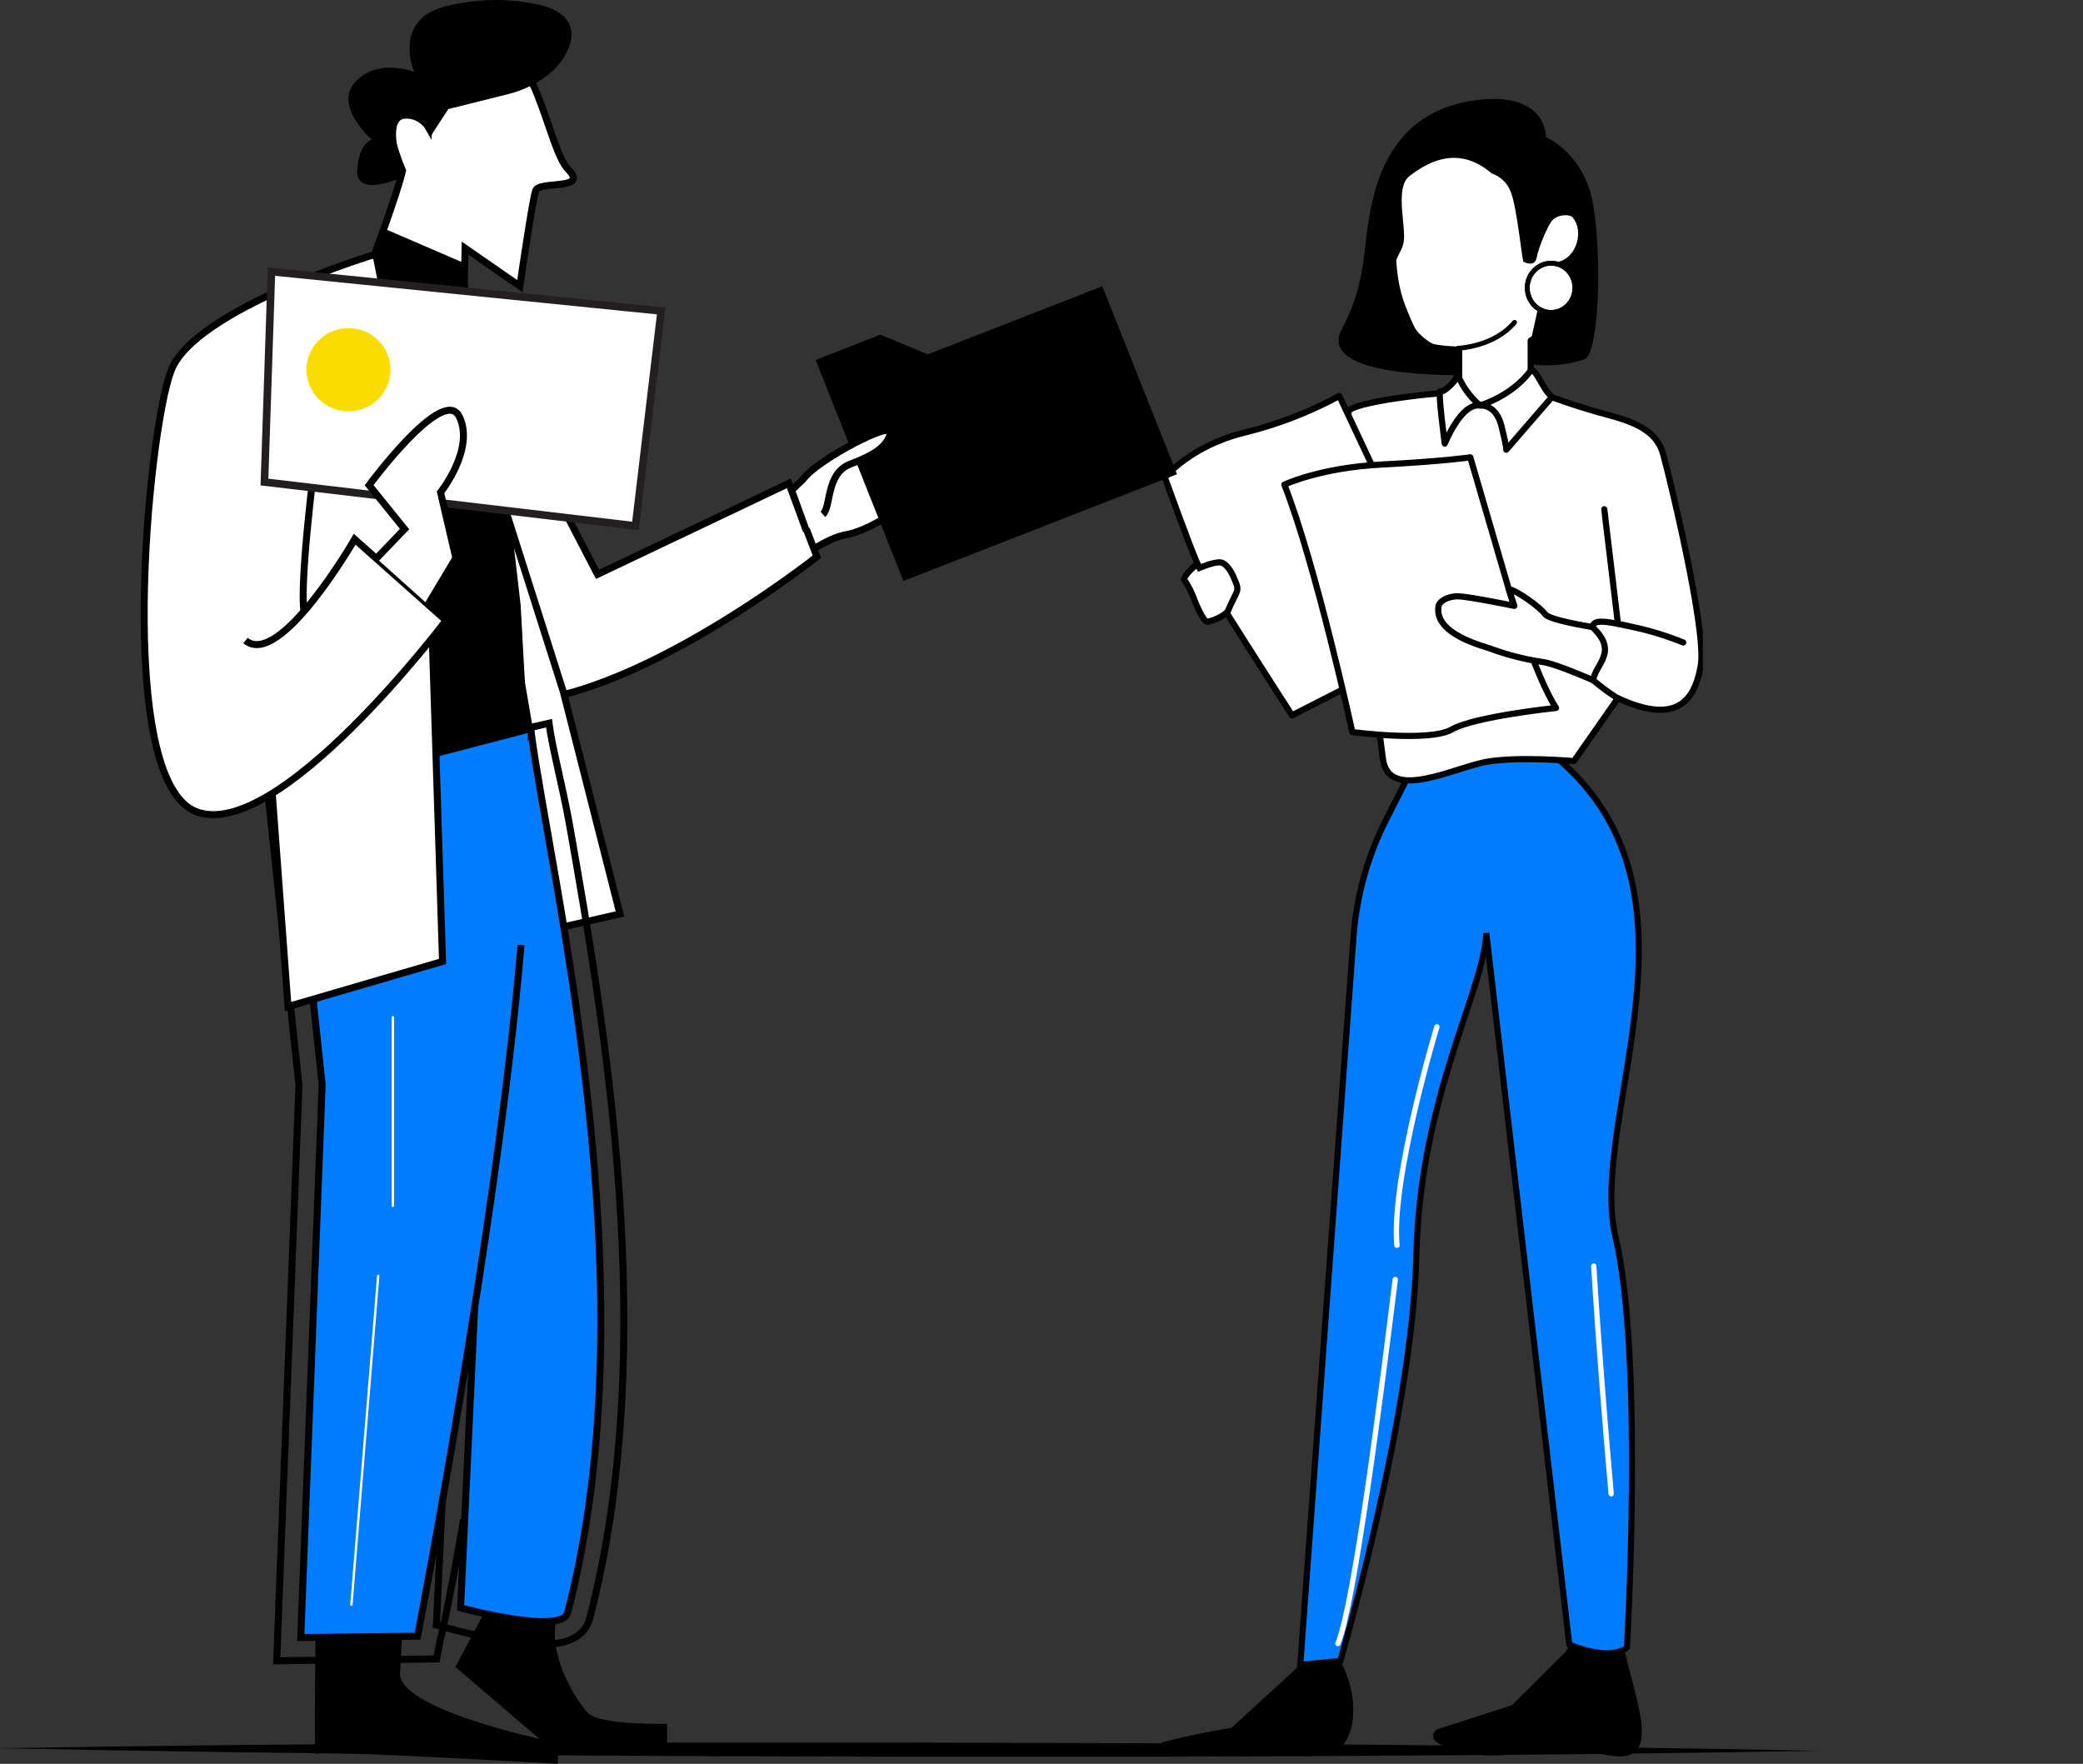 <svg width="274" height="232" viewBox="0 0 274 232" fill="none" xmlns="http://www.w3.org/2000/svg">
<rect x="0" y="0" width="274" height="232" fill="#333333" stroke="none"/>
<g clip-path="url(#clip0_137_340)">
<path d="M171.038 218.979L162.004 227.25C162.004 227.25 146.458 229.831 152.317 230.649C158.176 231.467 170.33 229.906 174.158 230.436C177.986 230.965 179.448 224.25 176.301 218.461C173.153 212.673 171.038 218.979 171.038 218.979Z" fill="black"/>
<path d="M205.959 217.251L198.878 224.29L189.007 227.475C189.007 227.475 185.921 229.595 194.849 230.833C198.197 231.299 204.631 229.485 211.26 230.833C219.709 232.561 214.475 222.689 213.197 214.533C211.919 206.377 205.959 217.251 205.959 217.251Z" fill="black"/>
<path d="M195.508 122.734L206.428 216.313C206.428 216.313 211.673 218.617 214.011 216.704C214.011 216.704 216.244 178.494 212.505 162.707C208.766 146.919 226.327 116.681 204.006 99.05C195.335 92.213 196.015 98.175 186.334 99.932L182.31 107.863C179.917 112.581 178.469 117.748 178.053 123.057L171.038 218.979L176.301 218.461C176.301 218.461 185.82 186.207 186.306 165.184C186.791 144.161 195.167 130.452 195.508 122.734Z" fill="#017CFF" stroke="black" stroke-width="0.8" stroke-miterlimit="10"/>
<path d="M209.642 166.531C210.334 177.659 211.216 188.418 211.936 196.482" stroke="white" stroke-width="0.7" stroke-linecap="round" stroke-linejoin="round"/>
<path d="M183.533 168.294C181.652 183.54 178.148 210.985 175.988 216.18" stroke="white" stroke-width="0.7" stroke-linecap="round" stroke-linejoin="round"/>
<path d="M189.007 135.06C189.007 135.06 182.947 155.064 183.756 163.801" stroke="white" stroke-width="0.7" stroke-linecap="round" stroke-linejoin="round"/>
<path d="M192.221 17.112C192.221 17.112 187.238 16.945 185.173 19.618C183.108 22.29 184.196 24.387 183.756 26.771C183.315 29.156 182.5 35.382 184.526 40.485C186.551 45.589 186.914 45.715 191.942 46.009V53.03C191.942 53.03 197.935 55.334 199.676 53.243C201.417 51.152 201.35 50.363 201.35 50.363V44.799C202.811 43.904 204.102 42.743 205.161 41.372C206.941 39.069 209.698 33.804 207.672 28.868C205.647 23.932 201.835 16.905 199.525 16.49C197.215 16.076 192.221 17.112 192.221 17.112Z" fill="white" stroke="black" stroke-width="0.81" stroke-linecap="round" stroke-linejoin="round"/>
<path d="M203.761 52.109C203.761 52.109 207.544 53.531 211.573 54.591C215.602 55.651 217.985 56.958 218.76 59.7C219.536 62.442 224.513 82.889 223.727 87.508C222.94 92.127 220.574 95.428 212.817 91.834L207.036 100.11C207.036 100.11 199.966 99.477 195.692 100.179C191.417 100.882 182.651 105.582 181.909 99.799C180.508 88.959 175.893 55.058 177.556 53.9C179.219 52.742 188.058 51.763 190.335 51.677L194.671 53.33L203.761 52.109Z" fill="white" stroke="black" stroke-width="0.81" stroke-linecap="round" stroke-linejoin="round"/>
<path d="M196.233 22.826C196.762 22.996 197.25 23.28 197.665 23.659C198.08 24.038 198.411 24.505 198.638 25.026C199.581 26.967 200.273 35.158 200.446 34.444C200.446 34.444 201.847 35.215 202.12 33.942C202.421 32.387 203.716 29.375 204.285 28.885C205.178 28.108 206.556 28.229 206.852 28.574C208.677 30.711 206.93 35.123 203.66 34.444L201.367 44.811L201.556 47.944C203.858 48.229 206.191 47.997 208.398 47.265C210.63 46.568 210.808 29.882 209.023 24.738C207.237 19.595 203.353 18.051 203.353 18.051C203.353 18.051 203.554 12.194 194.682 13.115C185.809 14.037 182.004 19.889 180.502 26.581C179.001 33.274 180.023 36.557 176.468 43.388C173.153 49.77 191.97 49.327 191.97 49.327V46.026C191.97 46.026 187.065 46.648 184.554 40.503C182.043 34.357 184.325 33.891 184.649 31.8C184.972 29.709 183.432 24.686 185.407 23.16C187.383 21.634 191.618 18.812 196.233 22.826Z" fill="black"/>
<path d="M191.758 45.813C191.758 45.813 196.484 45.658 199.224 42.403L191.758 45.813Z" fill="white"/>
<path d="M191.758 45.813C191.758 45.813 196.484 45.658 199.224 42.403" stroke="black" stroke-width="0.64" stroke-linecap="round" stroke-linejoin="round"/>
<path d="M201.378 48.681C201.378 48.681 199.408 51.786 194.682 53.33C193.41 52.257 192.407 50.884 191.758 49.327C191.758 49.327 191.663 49.252 191.523 49.736C191.384 50.219 189.905 51.665 189.492 51.464C189.079 51.262 190.05 58.346 190.05 58.346C190.05 58.346 192.187 52.955 194.693 53.341C194.693 53.341 196.769 53.059 197.516 56.077C198.264 59.095 198.136 59.158 198.136 59.158L204.151 52.206C203.805 51.904 203.504 51.551 203.258 51.158C202.728 50.375 201.819 48.405 201.378 48.681Z" fill="white" stroke="black" stroke-width="0.81" stroke-linecap="round" stroke-linejoin="round"/>
<path d="M221.411 84.507C219.24 83.625 217 82.939 214.715 82.457C213.872 82.266 213.163 82.117 212.572 82.007C210.228 81.57 209.676 81.742 209.447 82.457C209.447 82.457 209.665 89.368 209.547 89.455C210.518 90.276 211.535 91.035 212.594 91.73L212.806 91.834" stroke="black" stroke-width="0.81" stroke-linecap="round" stroke-linejoin="round"/>
<path d="M211.026 66.98C211.026 66.98 212.276 77.411 212.828 82.053L211.026 66.98Z" fill="white"/>
<path d="M211.026 66.98C211.026 66.98 212.276 77.411 212.828 82.053" stroke="black" stroke-width="0.81" stroke-linecap="round" stroke-linejoin="round"/>
<path d="M153.227 62.81C153.227 62.81 156.608 58.634 163.717 56.901C168.049 55.836 172.234 54.219 176.178 52.086L186.01 73.016L177.857 90.054L169.956 94.085C169.956 94.085 158.511 76.397 157.518 74.168C156.524 71.939 153.227 62.81 153.227 62.81Z" fill="white" stroke="black" stroke-width="0.81" stroke-linecap="round" stroke-linejoin="round"/>
<path d="M155.732 76.184C156.223 76.916 156.64 77.698 156.976 78.517C157.261 79.387 158.288 81.696 158.74 81.765C159.192 81.835 161.301 80.959 161.563 80.274C161.826 79.588 162.372 78.58 162.679 77.878C162.986 77.175 162.4 76.322 162.305 76C162.211 75.677 161.457 74.162 160.631 73.99C159.806 73.817 157.774 74.698 157.774 74.698L157.501 74.162C157.501 74.162 156.05 75.286 155.732 76.184Z" fill="white" stroke="black" stroke-width="0.81" stroke-miterlimit="10"/>
<path d="M168.946 63.749C168.946 63.749 173.572 61.526 181.78 61.099C189.989 60.673 193.404 60.155 193.404 60.155L198.46 77.48C198.46 77.48 201.947 88.925 204.681 93.118C204.681 93.118 193.984 94.23 190.993 95.94C188.002 97.651 177.891 96.286 177.891 96.286C177.891 96.286 173.098 74.284 168.946 63.749Z" fill="white" stroke="black" stroke-width="0.81" stroke-linecap="round" stroke-linejoin="round"/>
<path d="M209.447 82.474C212.996 85.728 209.826 87.37 209.57 89.472C207.271 88.475 204.207 87.254 202.985 87.082C200.621 86.739 198.297 86.149 196.049 85.319C195.53 85.066 188.477 83.482 189.241 79.663C189.353 79.122 190.402 78.407 191.813 78.436C193.225 78.465 199.196 79.692 199.196 79.692L198.476 77.497C199.475 77.613 202.706 79.951 203.208 80.752C203.71 81.552 209.028 82.393 209.447 82.474Z" fill="white" stroke="black" stroke-width="0.81" stroke-linecap="round" stroke-linejoin="round"/>
<path d="M191.942 28.73C191.942 28.73 194.827 27.059 196.607 29.404L191.942 28.73Z" fill="white"/>
<path d="M204.034 41.096C205.766 41.096 207.17 39.647 207.17 37.859C207.17 36.071 205.766 34.622 204.034 34.622C202.302 34.622 200.898 36.071 200.898 37.859C200.898 39.647 202.302 41.096 204.034 41.096Z" fill="white" stroke="black" stroke-width="0.63" stroke-linecap="round" stroke-linejoin="round"/>
<path d="M204.034 41.096C205.766 41.096 207.17 39.647 207.17 37.859C207.17 36.071 205.766 34.622 204.034 34.622C202.302 34.622 200.898 36.071 200.898 37.859C200.898 39.647 202.302 41.096 204.034 41.096Z" stroke="black" stroke-width="0.63" stroke-miterlimit="10"/>
</g>
<g clip-path="url(#clip1_137_340)">
<path d="M0 229.951C19.931 229.613 39.87 229.404 59.817 229.324C69.778 229.249 79.752 229.242 89.726 229.205H119.634L149.555 229.286C159.516 229.355 169.49 229.381 179.464 229.481C199.411 229.627 219.35 229.895 239.281 230.284C219.342 230.631 199.403 230.853 179.464 230.949C169.502 231.024 159.529 231.031 149.555 231.068H119.647L89.726 230.981C79.764 230.918 69.791 230.886 59.817 230.786C39.87 230.623 19.931 230.345 0 229.951Z" fill="black"/>
<path d="M101.511 76.267C101.511 76.267 107.594 70.963 111.289 70.332C114.984 69.7 122.459 64.82 123.734 60.375C125.008 55.93 115.166 58.582 115.166 58.582C115.166 58.582 107.996 62.746 106.748 64.364C105.5 65.982 98.014 71.583 96.858 71.96L101.516 75.562" fill="white"/>
<path d="M101.511 76.267C101.511 76.267 107.594 70.963 111.289 70.332C114.984 69.7 122.459 64.82 123.734 60.375C125.008 55.93 115.166 58.582 115.166 58.582C115.166 58.582 107.996 62.746 106.748 64.364C105.5 65.982 98.014 71.583 96.858 71.96L101.516 75.562" stroke="black" stroke-width="0.92" stroke-miterlimit="10"/>
<path d="M60.815 41.311L78.598 75.546L103.765 63.579L107.455 73.222C107.455 73.222 80.617 94.493 64.509 92.164" fill="white"/>
<path d="M60.815 41.311L78.598 75.546L103.765 63.579L107.455 73.222C107.455 73.222 80.617 94.493 64.509 92.164" stroke="black" stroke-width="0.92" stroke-miterlimit="10"/>
<path d="M74.394 121.848L81.548 120.214L74.116 91.04L62.592 54.779L69.977 97.867" fill="white"/>
<path d="M74.394 121.848L81.548 120.214L74.116 91.04L62.592 54.779L69.977 97.867" stroke="black" stroke-width="0.92" stroke-miterlimit="10"/>
<path d="M68.488 79.603L67.524 71.228L60.648 35.847L49.013 34.033L46.228 67.525L40.879 107.165L69.923 105.675L68.488 79.603Z" fill="black"/>
<path d="M66.796 206.343L59.899 219.254L71.68 229.332H87.744V226.733C87.744 226.733 79.016 226.966 77.361 225.332C75.706 223.699 69.693 214.342 75.358 209.419L66.796 206.343Z" fill="black"/>
<path d="M71.412 216.299C66.892 216.299 60.044 214.464 59.754 214.384L57.404 213.747L60.199 154.545L51.288 100.01L72.215 95.124C72.643 98.424 74.052 103.558 74.967 108.773C79.444 134.287 86.941 176.998 77.564 212.878C77.157 214.437 75.76 216.294 71.412 216.294V216.299Z" stroke="black" stroke-width="0.92" stroke-miterlimit="10"/>
<path d="M54.041 115.393L63.262 154.269L60.584 211.482C60.584 211.482 73.891 215.084 74.662 212.135C85.854 169.286 72.317 115.117 69.843 96.148L54.041 115.393Z" fill="#017CFF" stroke="black" stroke-width="0.92" stroke-miterlimit="10"/>
<path d="M41.559 106.306L45.414 142.567L42.736 212.342L52.418 212.236C54.48 201.308 62.876 155.669 65.526 124.049" stroke="black" stroke-width="0.92" stroke-miterlimit="10"/>
<path d="M60.986 199.876C58.79 212.538 57.939 215.562 57.896 215.79L57.43 218.203L36.397 218.442L39.325 142.779L34.972 101.813L68.675 93.034L69.746 95.973" stroke="black" stroke-width="0.92" stroke-miterlimit="10"/>
<path d="M69.446 95.936L38.265 104.057L42.378 142.668L39.561 215.387L54.924 215.212C54.924 215.212 65.473 160.841 68.536 124.299" fill="#017CFF"/>
<path d="M69.446 95.936L38.265 104.057L42.378 142.668L39.561 215.387L54.924 215.212C54.924 215.212 65.473 160.841 68.536 124.299" stroke="black" stroke-width="0.92" stroke-miterlimit="10"/>
<path d="M41.516 215.312C41.516 215.312 41.275 231.226 41.553 230.695C41.832 230.165 73.393 232 73.393 232V229.258C73.393 229.258 52.895 225.184 52.611 220.24L52.873 215.302L41.516 215.312Z" fill="black"/>
<path d="M49.071 33.986C49.071 33.986 52.209 25.61 52.953 22.443C52.953 22.443 49.741 15.224 52.531 14.911C53.298 14.8 54.082 14.924 54.776 15.267C55.47 15.611 56.041 16.156 56.413 16.831C56.413 16.831 57.157 7.898 63.781 6.158C70.405 4.419 71.974 19.467 74.742 22.284C77.511 25.101 70.913 23.711 70.458 25.079C70.003 26.448 68.381 37.635 68.381 37.635L61.178 32.644L60.991 41.131L49.071 33.986Z" fill="white" stroke="black" stroke-width="0.92" stroke-miterlimit="10"/>
<path d="M35.315 97.623L37.885 132.393L58.212 126.463L56.29 66.04L49.114 34.023L26.115 66.04L26.324 106.105" fill="white"/>
<path d="M35.315 97.623L37.885 132.393L58.212 126.463L56.29 66.04L49.114 34.023L26.115 66.04L26.324 106.105" stroke="black" stroke-width="0.92" stroke-miterlimit="10"/>
<path d="M111.621 58.253L118.839 76.415L154.829 62.375L144.997 37.651L122.036 46.61L115.814 44.016L107.289 47.342L111.621 58.253Z" fill="black"/>
<path d="M32.29 84.256C36.836 87.969 46.651 70.926 46.651 70.926L58.667 81.614C58.667 81.614 36.579 110.842 25.821 106.763C15.063 102.683 19.427 56.986 22.48 48.806C25.532 40.627 49.436 33.423 49.436 33.423C49.436 33.423 51.358 42.786 52.161 47.634" fill="white"/>
<path d="M32.29 84.256C36.836 87.969 46.651 70.926 46.651 70.926L58.667 81.614C58.667 81.614 36.579 110.842 25.821 106.763C15.063 102.683 19.427 56.986 22.48 48.806C25.532 40.627 49.436 33.423 49.436 33.423C49.436 33.423 51.358 42.786 52.161 47.634" stroke="black" stroke-width="0.92" stroke-miterlimit="10"/>
<path d="M41.452 60.402C41.452 60.402 39.31 76.951 40.027 80.622Z" fill="white"/>
<path d="M41.452 60.402C41.452 60.402 39.31 76.951 40.027 80.622" stroke="black" stroke-width="0.92" stroke-miterlimit="10"/>
<path d="M108.242 67.653C109.356 66.688 108.617 62.274 111.851 61.044C115.085 59.813 116.67 58.752 117.131 56.954C117.591 55.156 107.653 60.46 105.811 62.831C105.313 63.462 105.067 63.489 104.14 64.513L106.062 69.817" fill="white"/>
<path d="M108.242 67.653C109.356 66.688 108.617 62.274 111.851 61.044C115.085 59.813 116.67 58.752 117.131 56.954C117.591 55.156 107.653 60.46 105.811 62.831C105.313 63.462 105.067 63.489 104.14 64.513L106.062 69.817" stroke="black" stroke-width="0.92" stroke-miterlimit="10"/>
<path d="M50.501 30.055L61.168 34.654L63.058 48.626L49.013 34.033L50.501 30.055Z" fill="black"/>
<path d="M51.679 133.799V158.603" stroke="white" stroke-width="0.31" stroke-linecap="round" stroke-linejoin="round"/>
<path d="M49.752 167.822L46.223 211.069" stroke="white" stroke-width="0.31" stroke-linecap="round" stroke-linejoin="round"/>
<path d="M34.785 63.404L83.594 69.175L86.967 40.902L35.706 35.73L34.785 63.404Z" fill="white" stroke="#231F20" stroke-miterlimit="10"/>
<path d="M49.521 73.44L53.216 69.589L48.552 63.818C48.552 63.818 58.335 50.556 60.418 54.8C62.501 59.044 57.95 64.756 57.95 64.756L59.963 73.403L56.3 79.519" fill="white"/>
<path d="M49.521 73.44L53.216 69.589L48.552 63.818C48.552 63.818 58.335 50.556 60.418 54.8C62.501 59.044 57.95 64.756 57.95 64.756L59.963 73.403L56.3 79.519" stroke="black" stroke-width="0.92" stroke-miterlimit="10"/>
<path d="M52.552 23.456C52.552 23.456 46.774 26.003 46.989 22.395C47.203 18.788 48.916 18.369 48.916 18.369C48.916 18.369 43.776 13.919 46.774 10.736C49.773 7.554 54.48 9.463 54.48 9.463C54.48 9.463 51.695 2.896 58.116 0.976C62.158 -0.158 66.417 -0.303 70.528 0.552C70.528 0.552 76.734 1.401 74.812 6.275C72.89 11.15 66.683 12.423 66.683 12.423L58.978 14.343L56.622 17.945C56.622 17.945 55.551 15.399 53.2 15.611C50.849 15.823 52.975 22.443 52.975 22.443" fill="black"/>
<path d="M45.837 54.105C48.889 54.105 51.363 51.654 51.363 48.631C51.363 45.608 48.889 43.157 45.837 43.157C42.785 43.157 40.311 45.608 40.311 48.631C40.311 51.654 42.785 54.105 45.837 54.105Z" fill="#FADC00"/>
</g>
<defs>
<clipPath id="clip0_137_340">
<rect width="73" height="218" fill="white" transform="translate(151 13)"/>
</clipPath>
<clipPath id="clip1_137_340">
<rect width="274" height="232" fill="white"/>
</clipPath>
</defs>
</svg>
